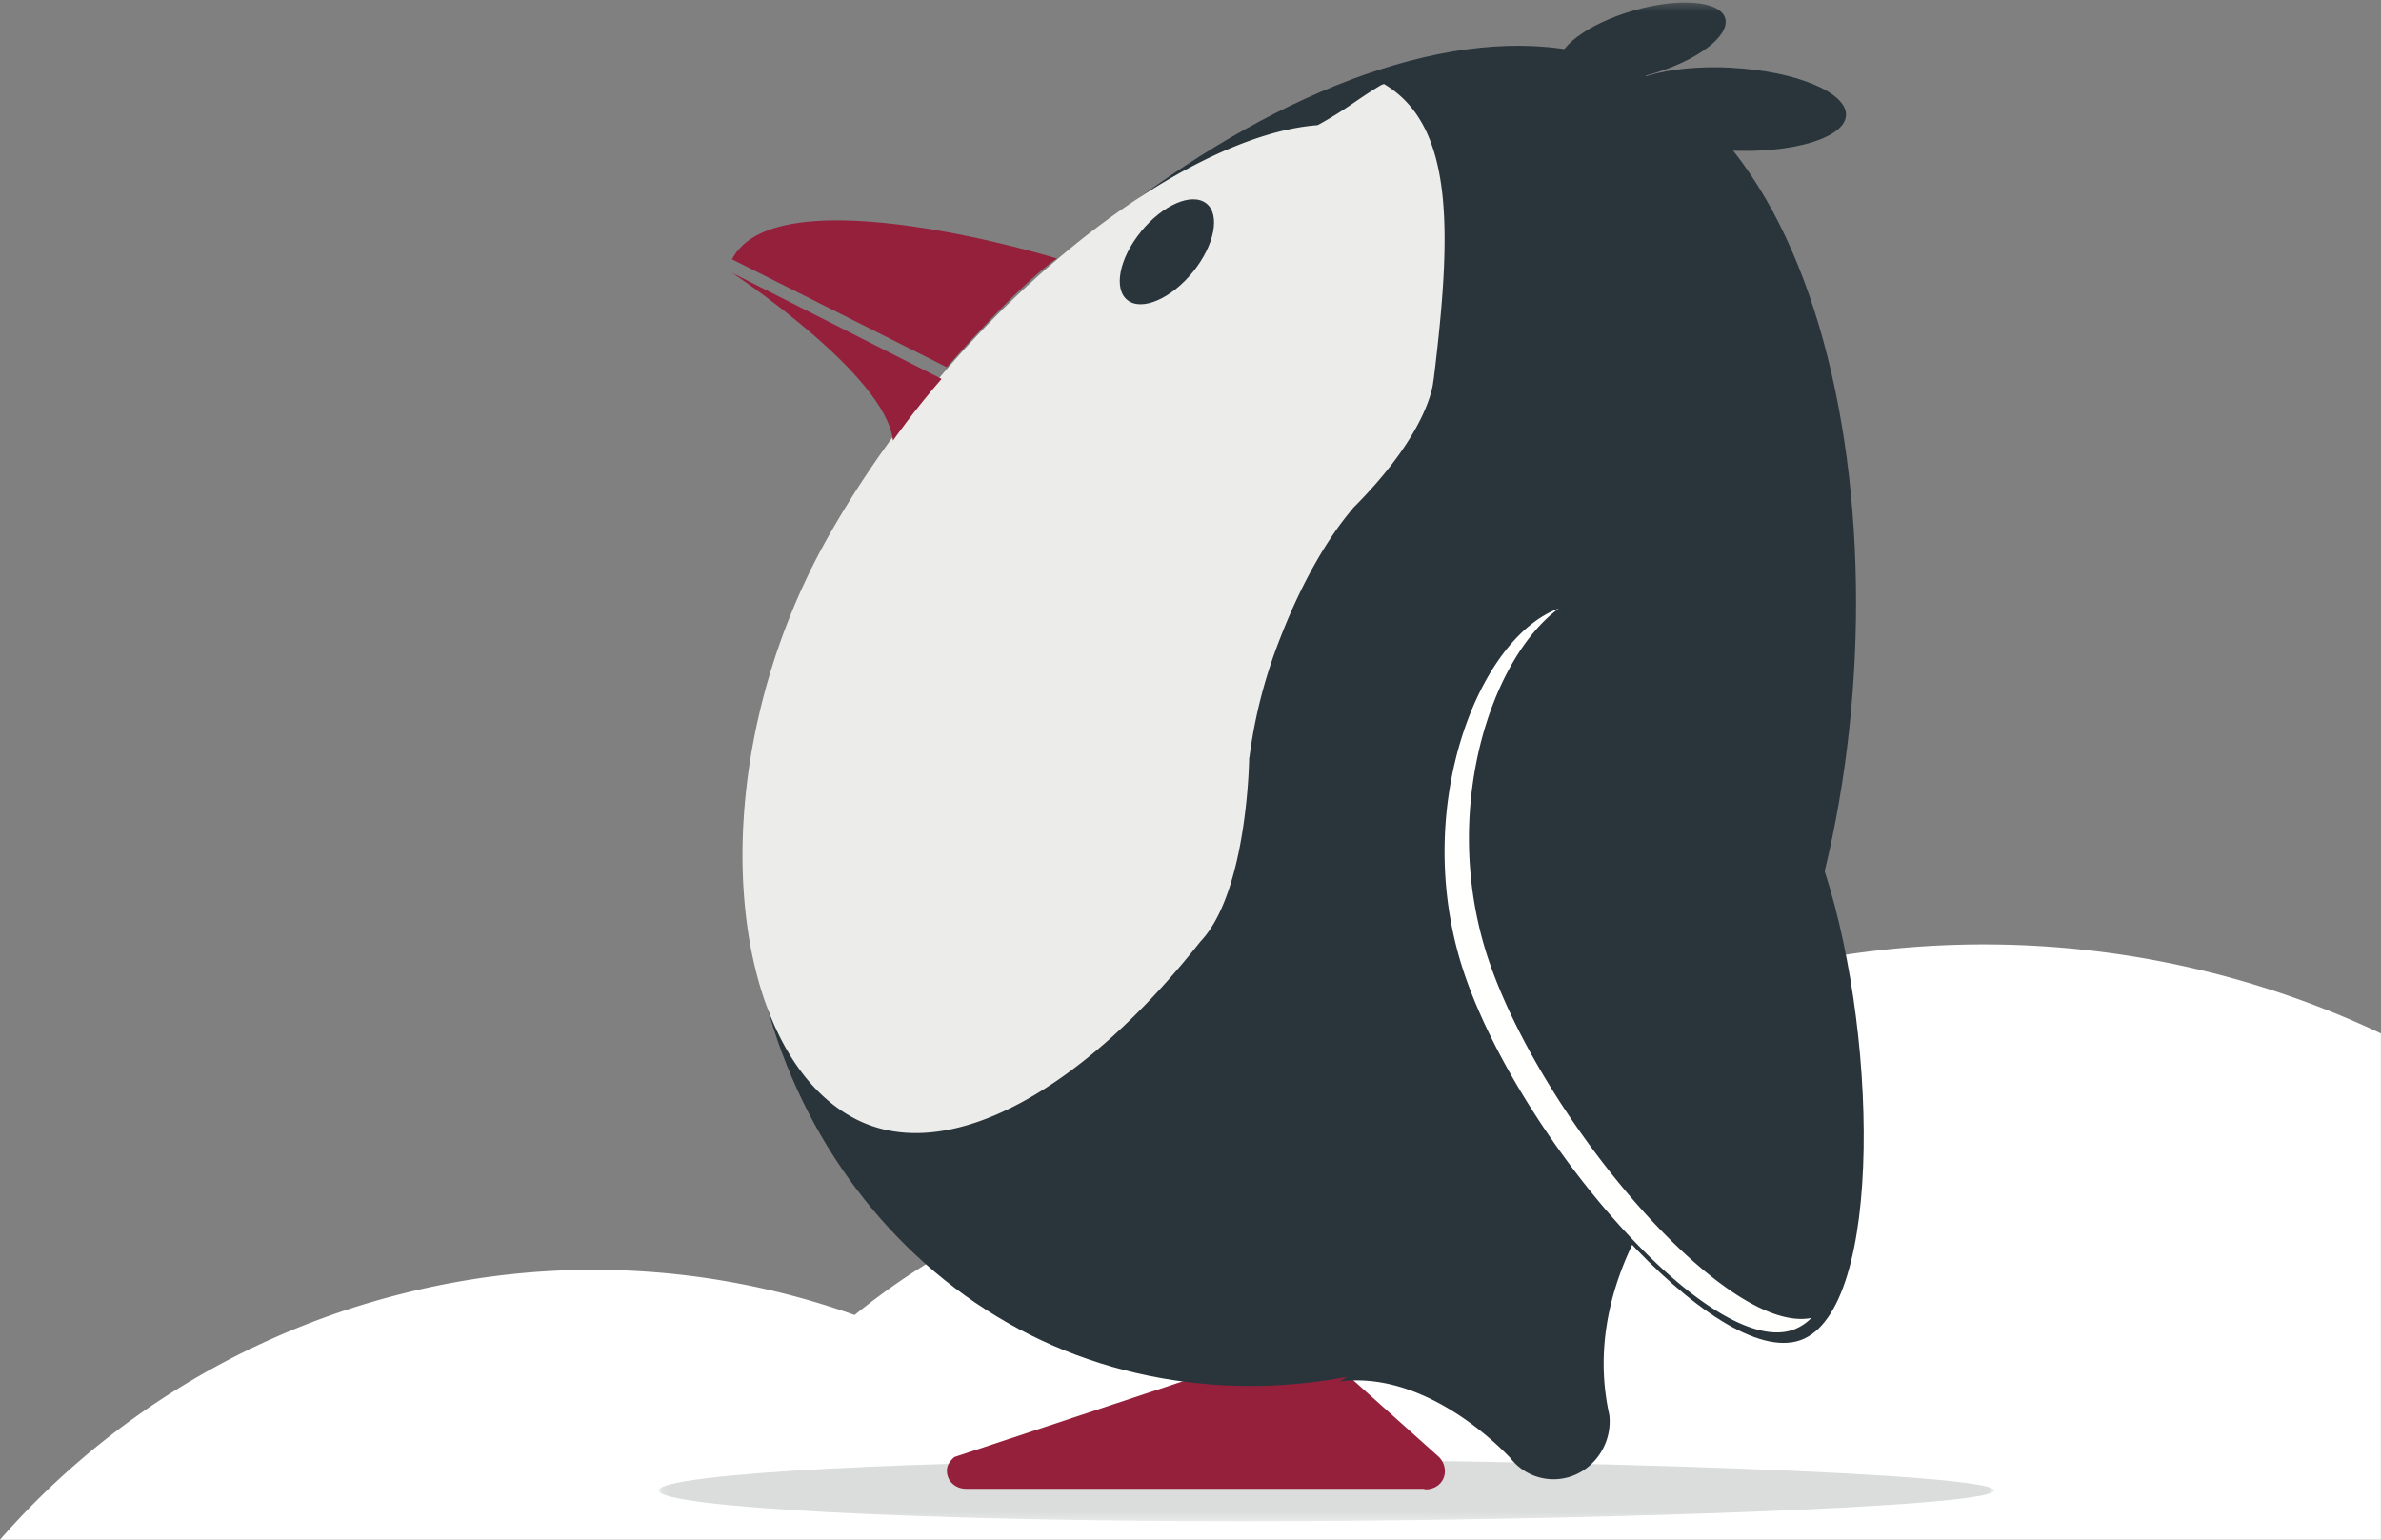<svg class="band__svg band__svg--video4" width="300" height="194" xmlns="http://www.w3.org/2000/svg" xmlns:xlink="http://www.w3.org/1999/xlink"><rect width="100%" height="100%" fill="#808080" stroke="none"/><defs><path id="penguin-2" d="M.12.32h168.15v191.36H.12z"></path></defs><g fill="none" fill-rule="evenodd"><path d="M0 194a99.44 99.44 0 0 1 51.27-31.14 97.92 97.92 0 0 1 56.41 2.83 88.72 88.72 0 0 1 34.06-17.07 86.16 86.16 0 0 1 31.94-1.94 119.22 119.22 0 0 1 48-24.23 117.3 117.3 0 0 1 78.31 7.76V194H0z" fill="#FFF"></path><g transform="translate(83)"><mask id="penguin-2-mask" fill="#fff"><use xlink:href="#penguin-2"></use></mask><path d="M135.2 8.53c-8.11-.43-14.8 1.55-14.96 4.43-.16 2.88 6.29 5.56 14.4 6 8.1.43 14.8-1.55 14.95-4.42.16-2.88-6.29-5.57-14.4-6" fill="#2A353B" mask="url(#penguin-2-mask)"></path><path d="M122.77 1.34c-5.77 1.67-9.94 4.81-9.3 7.02.64 2.2 5.83 2.64 11.6.97 5.78-1.67 9.94-4.82 9.3-7.03-.63-2.2-5.83-2.64-11.6-.96" fill="#2A353B" mask="url(#penguin-2-mask)"></path><path d="M0 187.8c0 2.14 32.95 3.88 73.6 3.88 40.65 0 94.67-1.74 94.67-3.88 0-2.15-54.02-3.89-94.67-3.89S0 185.65 0 187.8" fill="#6A7974" opacity=".5" mask="url(#penguin-2-mask)"></path><path d="M82.64 169.55a2.52 2.52 0 0 0-1.83-.73c-.67 0-1.28.27-1.72.7l-.32.3-41.51 13.76-.07.06c-.5.45-.88.96-.88 1.67 0 1.34 1.1 2.28 2.43 2.28h57.62l.26.07c1.35 0 2.43-.95 2.43-2.29 0-.68-.28-1.33-.73-1.77l-.16-.15-15.3-13.7-.22-.2" fill="#95203C" mask="url(#penguin-2-mask)"></path><path d="M18.9 73.8c-18.81 40.25-1.5 80.63 29.27 95.06 30.76 14.42 72.81 1.87 91.62-38.39C158.6 90.22 153.72 23.24 122.95 8.82 92.2-5.6 37.71 33.54 18.9 73.79" fill="#2A353B" mask="url(#penguin-2-mask)"></path></g><path d="M180.6 47.95s-.23 6.18-10.14 16.08l-.05.09c-3.14 3.67-6.41 9.34-9.01 16.03a62.72 62.72 0 0 0-3.98 15.28l-.03.1s-.19 16.77-6.1 23.06l-.07.08c-14.86 18.8-31.53 28-43 22.53-16.87-8.06-20.6-44.25-3.7-73.87 16.82-29.47 44.63-50.28 61.46-51.56l.09-.03c3.63-1.99 4.88-3.2 7.94-5.02l.36-.14c8.95 5.28 8.52 18.8 6.28 37.13l-.04.24" fill="#ECECEA"></path><path d="M184.74 124.19c-7.36-20.7 1.38-43.14 12-46.9 10.62-3.76 25.2 9.98 32.55 30.68 7.36 20.7 8.18 57.13-2.44 60.89-10.61 3.76-34.75-23.97-42.11-44.67M143.75 29.2c-2.74 3.36-3.49 7.23-1.67 8.63 1.8 1.4 5.5-.2 8.23-3.57 2.73-3.37 3.48-7.24 1.67-8.64-1.82-1.4-5.5.2-8.23 3.57" fill="#2A353B"></path><path d="M133.16 32.57s-35.27-10.88-40.93.1l27.07 13.6s8.92-10.33 13.86-13.7M92.23 34.37s19.43 12.82 20.28 21.15c0 0 2.58-3.7 6.13-7.78l-26.4-13.37" fill="#95203C"></path><path d="M168.81 174.06c9.82-1.25 18.6 6.6 21.51 9.67l.09.12.05.06a6.87 6.87 0 0 0 9.89.7 7.39 7.39 0 0 0 2.42-6.32c-3.92-17.56 9.61-31.56 9.61-31.56l-43.57 27.33" fill="#2A353B"></path><path d="M196.39 76.67c-8.87 6.57-15.11 26.39-8.64 44.84 7.03 20.04 29.7 46.71 40.48 44.55a6.15 6.15 0 0 1-2.27 1.48c-10.4 3.73-34.07-23.79-41.28-44.34-7.2-20.51 1.33-42.73 11.71-46.53" fill="#FFFFFE"></path></g></svg>